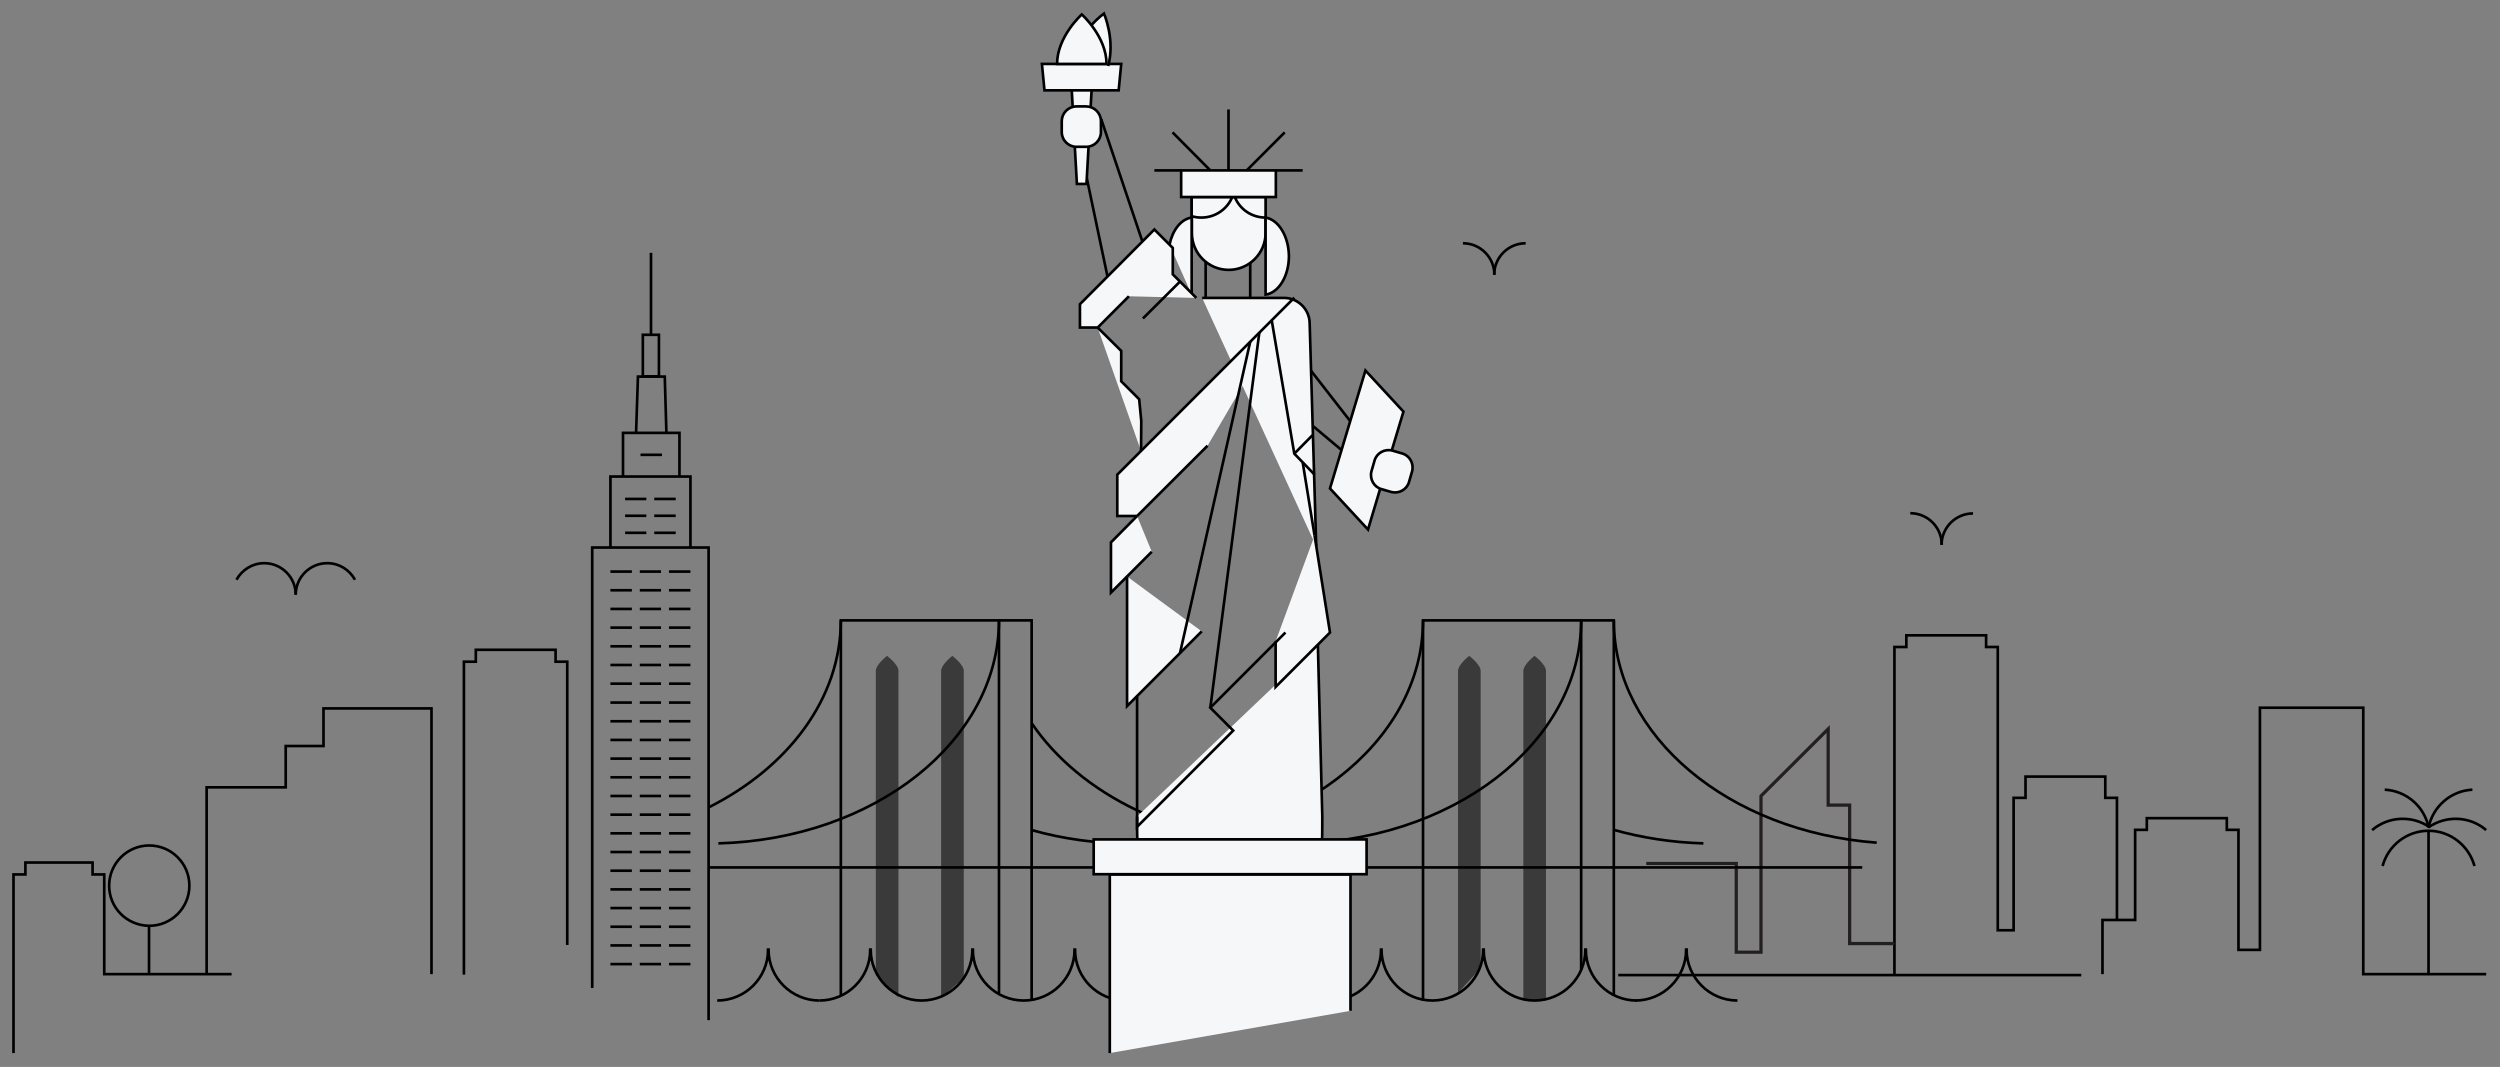 <?xml version="1.0" encoding="UTF-8" standalone="no"?>
<!DOCTYPE svg PUBLIC "-//W3C//DTD SVG 1.1//EN" "http://www.w3.org/Graphics/SVG/1.1/DTD/svg11.dtd">
<svg width="100%" height="100%" viewBox="0 0 2158 921" version="1.1" xmlns="http://www.w3.org/2000/svg" xmlns:xlink="http://www.w3.org/1999/xlink" xml:space="preserve" xmlns:serif="http://www.serif.com/" style="fill-rule:evenodd;clip-rule:evenodd;stroke-miterlimit:10;">
    <rect x="0" y="0" width="2158" height="921" fill="#808080" stroke="none"/>
    <g transform="matrix(1,0,0,1,-225.8,-1197.29)">
        <g transform="matrix(3.837,0,0,3.837,233.439,1200.77)">
            <path d="M434.846,121.639C434.846,117.751 431.697,114.547 427.762,114.547" style="fill:none;fill-rule:nonzero;stroke:black;stroke-width:0.6px;"/>
        </g>
        <g transform="matrix(3.837,0,0,3.837,233.439,1200.77)">
            <path d="M441.877,114.599C437.994,114.599 434.793,117.751 434.793,121.691" style="fill:none;fill-rule:nonzero;stroke:black;stroke-width:0.6px;"/>
        </g>
        <g transform="matrix(3.837,0,0,3.837,233.439,1200.77)">
            <path d="M334.201,60.912C334.201,57.024 331.053,53.82 327.117,53.82" style="fill:none;fill-rule:nonzero;stroke:black;stroke-width:0.6px;"/>
        </g>
        <g transform="matrix(3.837,0,0,3.837,233.439,1200.77)">
            <path d="M341.232,53.82C337.349,53.82 334.148,56.972 334.148,60.912" style="fill:none;fill-rule:nonzero;stroke:black;stroke-width:0.6px;"/>
        </g>
        <g transform="matrix(3.837,0,0,3.837,233.439,1200.77)">
            <path d="M50.109,218.244L21.459,218.244L21.459,195.813L18.835,195.813L18.835,193.134L3.723,193.134L3.723,195.813L1.047,195.813L1.047,236" style="fill:none;fill-rule:nonzero;stroke:black;stroke-width:0.6px;"/>
        </g>
        <g transform="matrix(3.837,0,0,3.837,233.439,1200.77)">
            <path d="M471,218.244L471,206.057L478.346,206.057L478.346,185.78L480.97,185.78L480.97,183.153L498.968,183.153L498.968,185.78L501.592,185.78L501.592,212.781L506.419,212.781L506.419,158.306L529.665,158.306L529.665,218.244L557.318,218.244" style="fill:none;fill-rule:nonzero;stroke:black;stroke-width:0.6px;"/>
        </g>
        <g transform="matrix(3.837,0,0,3.837,233.439,1200.77)">
            <path d="M362.062,218.455L466.222,218.455" style="fill:none;fill-rule:nonzero;stroke:black;stroke-width:0.6px;"/>
        </g>
        <g transform="matrix(3.837,0,0,3.837,233.439,1200.77)">
            <path d="M64.539,132.88C64.539,128.993 61.391,125.789 57.455,125.789C54.779,125.789 52.418,127.312 51.211,129.518" style="fill:none;fill-rule:nonzero;stroke:black;stroke-width:0.6px;"/>
        </g>
        <g transform="matrix(3.837,0,0,3.837,233.439,1200.77)">
            <path d="M77.867,129.518C76.66,127.312 74.352,125.789 71.623,125.789C67.74,125.789 64.539,128.94 64.539,132.88" style="fill:none;fill-rule:nonzero;stroke:black;stroke-width:0.6px;"/>
        </g>
        <g transform="matrix(3.837,0,0,3.837,233.439,1200.77)">
            <path d="M102.375,218.349L102.375,147.956L105.051,147.956L105.051,145.277L122.997,145.277L122.997,147.956L125.621,147.956L125.621,211.678" style="fill:none;fill-rule:nonzero;stroke:black;stroke-width:0.6px;"/>
        </g>
        <g transform="matrix(3.837,0,0,3.837,233.439,1200.77)">
            <path d="M424.195,218.454L424.195,144.647L426.871,144.647L426.871,142.021L444.817,142.021L444.817,144.647L447.441,144.647L447.441,208.368L451.009,208.368L451.009,178.583L453.685,178.583L453.685,173.802L471.631,173.802L471.631,178.583L474.255,178.583L474.255,206.057" style="fill:none;fill-rule:nonzero;stroke:black;stroke-width:0.6px;"/>
        </g>
        <g transform="matrix(3.837,0,0,3.837,233.439,1200.77)">
            <path d="M31.535,218.244L31.535,207.317" style="fill:none;fill-rule:nonzero;stroke:black;stroke-width:0.6px;"/>
        </g>
        <g transform="matrix(3.837,0,0,3.837,233.439,1200.77)">
            <path d="M22.563,198.335C22.563,193.344 26.603,189.299 31.588,189.299C36.573,189.299 40.613,193.344 40.613,198.335C40.613,203.325 36.573,207.37 31.588,207.37C26.551,207.318 22.563,203.325 22.563,198.335Z" style="fill:none;fill-rule:nonzero;stroke:black;stroke-width:0.6px;"/>
        </g>
        <g transform="matrix(3.837,0,0,3.837,233.439,1200.77)">
            <path d="M95.08,218.244L95.08,158.463L70.785,158.463L70.785,166.921L62.285,166.921L62.285,176.219L44.496,176.219L44.496,218.244" style="fill:none;fill-rule:nonzero;stroke:black;stroke-width:0.6px;"/>
        </g>
        <g transform="matrix(3.837,0,0,3.837,233.439,1200.77)">
            <path d="M544.352,218.454L544.352,185.99" style="fill:none;fill-rule:nonzero;stroke:black;stroke-width:0.6px;"/>
        </g>
        <g transform="matrix(3.837,0,0,3.837,233.439,1200.77)">
            <path d="M534.016,193.922C535.223,189.352 539.42,185.99 544.353,185.99C549.285,185.99 553.431,189.352 554.69,193.922" style="fill:none;fill-rule:nonzero;stroke:black;stroke-width:0.6px;"/>
        </g>
        <g transform="matrix(3.837,0,0,3.837,233.439,1200.77)">
            <path d="M544.352,185.202C548.235,182.522 553.587,182.627 557.312,185.832" style="fill:none;fill-rule:nonzero;stroke:black;stroke-width:0.6px;"/>
        </g>
        <g transform="matrix(3.837,0,0,3.837,233.439,1200.77)">
            <path d="M531.656,185.832C535.434,182.627 540.787,182.522 544.617,185.202" style="fill:none;fill-rule:nonzero;stroke:black;stroke-width:0.6px;"/>
        </g>
        <g transform="matrix(3.837,0,0,3.837,233.439,1200.77)">
            <path d="M534.492,176.744C539.425,177.007 543.413,180.579 544.357,185.202" style="fill:none;fill-rule:nonzero;stroke:black;stroke-width:0.6px;"/>
        </g>
        <g transform="matrix(3.837,0,0,3.837,233.439,1200.77)">
            <path d="M544.352,185.202C545.349,180.579 549.284,177.007 554.217,176.744" style="fill:none;fill-rule:nonzero;stroke:black;stroke-width:0.6px;"/>
        </g>
        <g transform="matrix(3.837,0,0,3.837,233.439,1200.77)">
            <path d="M368.359,193.344L388.614,193.344L388.614,213.306L394.176,213.306L394.176,178.163L409.288,163.086L409.288,180.211L414.116,180.211L414.116,211.363L424.191,211.363" style="fill:none;fill-rule:nonzero;stroke:rgb(35,31,32);stroke-width:0.73px;"/>
        </g>
        <g transform="matrix(3.837,0,0,3.837,233.439,1200.77)">
            <path d="M420.204,188.668C386.988,186.199 361.066,164.766 361.066,138.658" style="fill:none;fill-rule:nonzero;stroke:black;stroke-width:0.6px;stroke-linejoin:round;"/>
        </g>
        <g transform="matrix(3.837,0,0,3.837,233.439,1200.77)">
            <path d="M318.141,224.18L318.141,138.658L353.717,138.658L353.717,217.193" style="fill:none;fill-rule:nonzero;stroke:black;stroke-width:0.6px;"/>
        </g>
        <g transform="matrix(3.837,0,0,3.837,233.439,1200.77)">
            <path d="M353.719,138.658L361.065,138.658L361.065,223.129" style="fill:none;fill-rule:nonzero;stroke:black;stroke-width:0.6px;"/>
        </g>
        <g transform="matrix(3.837,0,0,3.837,233.439,1200.77)">
            <path d="M331.106,150.005L331.106,216.878L326.016,222.446L326.016,150.005C326.016,148.587 328.534,146.643 328.534,146.643C328.534,146.643 331.106,148.587 331.106,150.005Z" style="fill-opacity:0.55;fill-rule:nonzero;"/>
        </g>
        <g transform="matrix(3.837,0,0,3.837,233.439,1200.77)">
            <path d="M345.801,150.005L345.801,224.18L340.711,224.18L340.711,150.005C340.711,148.587 343.23,146.643 343.23,146.643C343.23,146.643 345.801,148.587 345.801,150.005Z" style="fill-opacity:0.55;fill-rule:nonzero;"/>
        </g>
        <g transform="matrix(3.837,0,0,3.837,233.439,1200.77)">
            <path d="M187.172,223.129L187.172,138.658L222.749,138.658L222.749,222.499" style="fill:none;fill-rule:nonzero;stroke:black;stroke-width:0.6px;"/>
        </g>
        <g transform="matrix(3.837,0,0,3.837,233.439,1200.77)">
            <path d="M222.75,138.658L230.096,138.658L230.096,224.18" style="fill:none;fill-rule:nonzero;stroke:black;stroke-width:0.6px;"/>
        </g>
        <g transform="matrix(3.837,0,0,3.837,233.439,1200.77)">
            <path d="M200.133,150.005L200.133,223.497L195.043,218.454L195.043,150.005C195.043,148.587 197.562,146.643 197.562,146.643C197.562,146.643 200.133,148.587 200.133,150.005Z" style="fill-opacity:0.55;fill-rule:nonzero;"/>
        </g>
        <g transform="matrix(3.837,0,0,3.837,233.439,1200.77)">
            <path d="M214.828,150.005L214.828,219.084L209.738,223.497L209.738,150.005C209.738,148.587 212.257,146.643 212.257,146.643C212.257,146.643 214.828,148.587 214.828,150.005Z" style="fill-opacity:0.55;fill-rule:nonzero;"/>
        </g>
        <g transform="matrix(3.837,0,0,3.837,233.439,1200.77)">
            <path d="M157.418,194.237L416.95,194.237" style="fill:none;fill-rule:nonzero;stroke:black;stroke-width:0.6px;"/>
        </g>
        <g transform="matrix(3.837,0,0,3.837,233.439,1200.77)">
            <path d="M230.094,185.832C237.125,187.828 244.734,188.879 252.657,188.879C288.811,188.879 318.144,166.395 318.144,138.658" style="fill:none;fill-rule:nonzero;stroke:black;stroke-width:0.6px;stroke-linejoin:round;"/>
        </g>
        <g transform="matrix(3.837,0,0,3.837,233.439,1200.77)">
            <path d="M157.418,180.736C175.311,171.753 187.17,156.256 187.17,138.658" style="fill:none;fill-rule:nonzero;stroke:black;stroke-width:0.6px;stroke-linejoin:round;"/>
        </g>
        <g transform="matrix(3.837,0,0,3.837,233.439,1200.77)">
            <path d="M159.621,188.826C194.673,187.881 222.746,165.765 222.746,138.606" style="fill:none;fill-rule:nonzero;stroke:black;stroke-width:0.6px;stroke-linejoin:round;"/>
        </g>
        <g transform="matrix(3.837,0,0,3.837,233.439,1200.77)">
            <path d="M230.094,161.772C241.008,177.899 262.942,188.879 288.234,188.879C324.388,188.879 353.721,166.395 353.721,138.658" style="fill:none;fill-rule:nonzero;stroke:black;stroke-width:0.6px;stroke-linejoin:round;"/>
        </g>
        <g transform="matrix(3.837,0,0,3.837,233.439,1200.77)">
            <path d="M381.218,188.826C374.134,188.616 367.365,187.565 361.016,185.779" style="fill:none;fill-rule:nonzero;stroke:black;stroke-width:0.6px;stroke-linejoin:round;"/>
        </g>
        <g transform="matrix(3.837,0,0,3.837,233.439,1200.77)">
            <path d="M182.344,224.18C188.641,224.18 193.783,219.084 193.783,212.728L193.888,212.728C193.888,219.032 199.03,224.18 205.327,224.18C211.624,224.18 216.766,219.084 216.766,212.728L216.871,212.728C216.871,219.032 221.961,224.18 228.31,224.18C234.607,224.18 239.749,219.084 239.749,212.728L239.854,212.728C239.854,219.032 244.944,224.18 251.294,224.18C257.59,224.18 262.733,219.084 262.733,212.728L262.838,212.728C262.838,219.032 267.98,224.18 274.277,224.18C280.574,224.18 285.716,219.084 285.716,212.728L285.821,212.728C285.821,219.032 290.963,224.18 297.26,224.18C303.557,224.18 308.699,219.084 308.699,212.728L308.804,212.728C308.804,219.032 313.947,224.18 320.243,224.18C326.54,224.18 331.682,219.084 331.682,212.728L331.787,212.728C331.787,219.032 336.877,224.18 343.227,224.18C349.523,224.18 354.666,219.084 354.666,212.728L354.771,212.728C354.771,219.032 359.861,224.18 366.21,224.18" style="fill:none;fill-rule:nonzero;stroke:black;stroke-width:0.6px;"/>
        </g>
        <g transform="matrix(3.837,0,0,3.837,233.439,1200.77)">
            <path d="M159.359,224.18C165.656,224.18 170.799,219.084 170.799,212.728L170.903,212.728C170.903,219.032 176.046,224.18 182.343,224.18" style="fill:none;fill-rule:nonzero;stroke:black;stroke-width:0.6px;"/>
        </g>
        <g transform="matrix(3.837,0,0,3.837,233.439,1200.77)">
            <path d="M365.895,224.18C372.191,224.18 377.334,219.084 377.334,212.728L377.439,212.728C377.439,219.032 382.581,224.18 388.878,224.18" style="fill:none;fill-rule:nonzero;stroke:black;stroke-width:0.6px;"/>
        </g>
        <g transform="matrix(3.837,0,0,3.837,233.439,1200.77)">
            <path d="M247.676,236L247.676,195.813L301.828,195.813L301.828,226.492" style="fill:rgb(245,247,249);fill-rule:nonzero;"/>
        </g>
        <g transform="matrix(3.837,0,0,3.837,233.439,1200.77)">
            <path d="M247.676,236L247.676,195.813L301.828,195.813L301.828,226.492" style="fill:none;fill-rule:nonzero;stroke:black;stroke-width:0.6px;"/>
        </g>
        <g transform="matrix(3.837,0,0,3.837,233.439,1200.77)">
            <path d="M269.242,66.06L269.242,57.865" style="fill:none;fill-rule:nonzero;stroke:black;stroke-width:0.6px;"/>
        </g>
        <g transform="matrix(3.837,0,0,3.837,233.439,1200.77)">
            <path d="M279.266,57.865L279.266,66.06" style="fill:none;fill-rule:nonzero;stroke:black;stroke-width:0.6px;"/>
        </g>
        <g transform="matrix(3.837,0,0,3.837,233.439,1200.77)">
            <path d="M282.726,43.419L282.726,51.508C282.726,56.079 279,59.808 274.435,59.808C269.818,59.808 266.145,56.079 266.145,51.508L266.145,43.419L282.726,43.419Z" style="fill:rgb(245,247,249);fill-rule:nonzero;stroke:black;stroke-width:0.6px;"/>
        </g>
        <g transform="matrix(3.837,0,0,3.837,233.439,1200.77)">
            <path d="M266.094,43.419L275.224,43.419C274.122,46.098 271.446,48.041 268.298,48.041C267.511,48.041 266.776,47.936 266.094,47.726L266.094,43.419Z" style="fill:rgb(245,247,249);fill-rule:nonzero;stroke:black;stroke-width:0.6px;"/>
        </g>
        <g transform="matrix(3.837,0,0,3.837,233.439,1200.77)">
            <path d="M282.727,43.419L282.727,48.041C279.579,48.041 276.903,46.15 275.801,43.419L282.727,43.419Z" style="fill:rgb(245,247,249);fill-rule:nonzero;stroke:black;stroke-width:0.6px;"/>
        </g>
        <g transform="matrix(3.837,0,0,3.837,233.439,1200.77)">
            <path d="M261.109,54.135C261.792,50.825 263.733,48.356 266.094,48.041L266.094,65.376" style="fill:rgb(245,247,249);fill-rule:nonzero;"/>
        </g>
        <g transform="matrix(3.837,0,0,3.837,233.439,1200.77)">
            <path d="M261.109,54.135C261.792,50.825 263.733,48.356 266.094,48.041L266.094,65.376" style="fill:none;fill-rule:nonzero;stroke:black;stroke-width:0.6px;"/>
        </g>
        <g transform="matrix(3.837,0,0,3.837,233.439,1200.77)">
            <path d="M282.727,48.041L282.727,65.376C285.665,64.956 287.974,61.227 287.974,56.709C287.921,52.191 285.613,48.514 282.727,48.041Z" style="fill:rgb(245,247,249);fill-rule:nonzero;stroke:black;stroke-width:0.6px;"/>
        </g>
        <g transform="matrix(3.837,0,0,3.837,233.439,1200.77)">
            <path d="M241.016,32.124L247.155,61.279" style="fill:none;fill-rule:nonzero;stroke:black;stroke-width:0.6px;"/>
        </g>
        <g transform="matrix(3.837,0,0,3.837,233.439,1200.77)">
            <path d="M255.022,53.452L245.734,25.873" style="fill:none;fill-rule:nonzero;stroke:black;stroke-width:0.6px;"/>
        </g>
        <g transform="matrix(3.837,0,0,3.837,233.439,1200.77)">
            <path d="M251.98,65.744L244.949,72.784L240.961,72.784L240.961,67.53L257.7,50.72L261.845,54.87L261.845,60.806L267.145,66.112" style="fill:rgb(245,247,249);fill-rule:nonzero;"/>
        </g>
        <g transform="matrix(3.837,0,0,3.837,233.439,1200.77)">
            <path d="M251.98,65.744L244.949,72.784L240.961,72.784L240.961,67.53L257.7,50.72L261.845,54.87L261.845,60.806L267.145,66.112" style="fill:none;fill-rule:nonzero;stroke:black;stroke-width:0.6px;"/>
        </g>
        <g transform="matrix(3.837,0,0,3.837,233.439,1200.77)">
            <path d="M294.113,122.006L292.643,71.891C292.643,68.686 290.02,66.112 286.871,66.112L268.453,66.112" style="fill:rgb(245,247,249);fill-rule:nonzero;"/>
        </g>
        <g transform="matrix(3.837,0,0,3.837,233.439,1200.77)">
            <path d="M294.113,122.006L292.643,71.891C292.643,68.686 290.02,66.112 286.871,66.112L268.453,66.112" style="fill:none;fill-rule:nonzero;stroke:black;stroke-width:0.6px;"/>
        </g>
        <g transform="matrix(3.837,0,0,3.837,233.439,1200.77)">
            <path d="M253.816,182.785C253.816,183.048 253.816,187.671 253.869,187.933L295.428,187.933C295.48,187.671 295.48,183.048 295.48,182.785L294.483,144.069" style="fill:rgb(245,247,249);fill-rule:nonzero;"/>
        </g>
        <g transform="matrix(3.837,0,0,3.837,233.439,1200.77)">
            <path d="M253.816,182.785C253.816,183.048 253.816,187.671 253.869,187.933L295.428,187.933C295.48,187.671 295.48,183.048 295.48,182.785L294.483,144.069" style="fill:none;fill-rule:nonzero;stroke:black;stroke-width:0.6px;"/>
        </g>
        <g transform="matrix(3.837,0,0,3.837,233.439,1200.77)">
            <path d="M244.945,72.784L250.245,78.037L250.245,84.866L254.286,88.911L254.758,93.796L254.705,100.573" style="fill:rgb(245,247,249);fill-rule:nonzero;"/>
        </g>
        <g transform="matrix(3.837,0,0,3.837,233.439,1200.77)">
            <path d="M244.945,72.784L250.245,78.037L250.245,84.866L254.286,88.911L254.758,93.796L254.705,100.573" style="fill:none;fill-rule:nonzero;stroke:black;stroke-width:0.6px;"/>
        </g>
        <g transform="matrix(3.837,0,0,3.837,233.439,1200.77)">
            <path d="M289.187,66.06L249.359,105.879L249.359,115.177L253.82,115.177L269.667,99.365" style="fill:rgb(245,247,249);fill-rule:nonzero;"/>
        </g>
        <g transform="matrix(3.837,0,0,3.837,233.439,1200.77)">
            <path d="M289.187,66.06L249.359,105.879L249.359,115.177L253.82,115.177L269.667,99.365" style="fill:none;fill-rule:nonzero;stroke:black;stroke-width:0.6px;"/>
        </g>
        <g transform="matrix(3.837,0,0,3.837,233.439,1200.77)">
            <path d="M253.814,115.177L247.938,121.113L247.938,132.407L257.12,123.214" style="fill:rgb(245,247,249);fill-rule:nonzero;"/>
        </g>
        <g transform="matrix(3.837,0,0,3.837,233.439,1200.77)">
            <path d="M253.814,115.177L247.938,121.113L247.938,132.407L257.12,123.214" style="fill:none;fill-rule:nonzero;stroke:black;stroke-width:0.6px;"/>
        </g>
        <g transform="matrix(3.837,0,0,3.837,233.439,1200.77)">
            <path d="M251.562,128.783L251.562,157.938L268.354,141.128" style="fill:rgb(245,247,249);fill-rule:nonzero;"/>
        </g>
        <g transform="matrix(3.837,0,0,3.837,233.439,1200.77)">
            <path d="M251.562,128.783L251.562,157.938L268.354,141.128" style="fill:none;fill-rule:nonzero;stroke:black;stroke-width:0.6px;"/>
        </g>
        <g transform="matrix(3.837,0,0,3.837,233.439,1200.77)">
            <path d="M270.293,158.306L281.312,73.94" style="fill:none;fill-rule:nonzero;stroke:black;stroke-width:0.6px;"/>
        </g>
        <g transform="matrix(3.837,0,0,3.837,233.439,1200.77)">
            <path d="M279.267,75.988L263.473,146.013" style="fill:none;fill-rule:nonzero;stroke:black;stroke-width:0.6px;"/>
        </g>
        <g transform="matrix(3.837,0,0,3.837,233.439,1200.77)">
            <path d="M284.094,71.103L289.184,101.151L293.749,105.879" style="fill:none;fill-rule:nonzero;stroke:black;stroke-width:0.6px;"/>
        </g>
        <g transform="matrix(3.837,0,0,3.837,233.439,1200.77)">
            <path d="M289.184,101.151L293.276,97.001" style="fill:none;fill-rule:nonzero;stroke:black;stroke-width:0.6px;"/>
        </g>
        <g transform="matrix(3.837,0,0,3.837,233.439,1200.77)">
            <path d="M308.493,109.083L305.764,118.224L297.211,108.978L305.187,82.45L313.74,91.695L311.116,100.416" style="fill:rgb(245,247,249);fill-rule:nonzero;"/>
        </g>
        <g transform="matrix(3.837,0,0,3.837,233.439,1200.77)">
            <path d="M308.493,109.083L305.764,118.224L297.211,108.978L305.187,82.45L313.74,91.695L311.116,100.416" style="fill:none;fill-rule:nonzero;stroke:black;stroke-width:0.6px;"/>
        </g>
        <g transform="matrix(3.837,0,0,3.837,233.439,1200.77)">
            <rect x="263.73" y="37.43" width="21.305" height="5.989" style="fill:rgb(245,247,249);fill-rule:nonzero;stroke:black;stroke-width:0.6px;"/>
        </g>
        <g transform="matrix(3.837,0,0,3.837,233.439,1200.77)">
            <path d="M274.383,37.43L274.383,23.719" style="fill:none;fill-rule:nonzero;stroke:black;stroke-width:0.6px;"/>
        </g>
        <g transform="matrix(3.837,0,0,3.837,233.439,1200.77)">
            <path d="M270.29,37.43L261.789,28.867" style="fill:none;fill-rule:nonzero;stroke:black;stroke-width:0.6px;"/>
        </g>
        <g transform="matrix(3.837,0,0,3.837,233.439,1200.77)">
            <path d="M263.738,37.43L257.703,37.43" style="fill:none;fill-rule:nonzero;stroke:black;stroke-width:0.6px;"/>
        </g>
        <g transform="matrix(3.837,0,0,3.837,233.439,1200.77)">
            <path d="M278.477,37.43L287.03,28.867" style="fill:none;fill-rule:nonzero;stroke:black;stroke-width:0.6px;"/>
        </g>
        <g transform="matrix(3.837,0,0,3.837,233.439,1200.77)">
            <path d="M285.035,37.43L291.07,37.43" style="fill:none;fill-rule:nonzero;stroke:black;stroke-width:0.6px;"/>
        </g>
        <g transform="matrix(3.837,0,0,3.837,233.439,1200.77)">
            <path d="M249.67,19.412L232.983,19.412L232.406,13.476L250.247,13.476L249.67,19.412Z" style="fill:rgb(245,247,249);fill-rule:nonzero;stroke:black;stroke-width:0.6px;"/>
        </g>
        <g transform="matrix(3.837,0,0,3.837,233.439,1200.77)">
            <path d="M243.531,4.755C245.053,3.074 246.365,2.128 246.365,2.128C246.365,2.128 248.936,8.012 247.309,13.948" style="fill:rgb(245,247,249);fill-rule:nonzero;"/>
        </g>
        <g transform="matrix(3.837,0,0,3.837,233.439,1200.77)">
            <path d="M243.531,4.755C245.053,3.074 246.365,2.128 246.365,2.128C246.365,2.128 248.936,8.012 247.309,13.948" style="fill:none;fill-rule:nonzero;stroke:black;stroke-width:0.6px;"/>
        </g>
        <g transform="matrix(3.837,0,0,3.837,233.439,1200.77)">
            <path d="M242.901,32.072L242.428,40.477L240.277,40.477L239.805,32.072" style="fill:rgb(245,247,249);fill-rule:nonzero;"/>
        </g>
        <g transform="matrix(3.837,0,0,3.837,233.439,1200.77)">
            <path d="M242.901,32.072L242.428,40.477L240.277,40.477L239.805,32.072" style="fill:none;fill-rule:nonzero;stroke:black;stroke-width:0.6px;"/>
        </g>
        <g transform="matrix(3.837,0,0,3.837,233.439,1200.77)">
            <path d="M239.331,23.194L239.121,19.412L243.581,19.412L243.371,23.194" style="fill:rgb(245,247,249);fill-rule:nonzero;"/>
        </g>
        <g transform="matrix(3.837,0,0,3.837,233.439,1200.77)">
            <path d="M239.331,23.194L239.121,19.412L243.581,19.412L243.371,23.194" style="fill:none;fill-rule:nonzero;stroke:black;stroke-width:0.6px;"/>
        </g>
        <g transform="matrix(3.837,0,0,3.837,233.439,1200.77)">
            <path d="M246.941,13.476L235.816,13.476C235.816,7.329 241.379,2.339 241.379,2.339C241.379,2.339 246.941,7.329 246.941,13.476Z" style="fill:rgb(245,247,249);fill-rule:nonzero;stroke:black;stroke-width:0.6px;"/>
        </g>
        <g transform="matrix(3.837,0,0,3.837,233.439,1200.77)">
            <path d="M245.683,28.815C245.683,30.601 244.213,32.124 242.377,32.124L240.173,32.124C238.389,32.124 236.867,30.653 236.867,28.815L236.867,26.346C236.867,24.56 238.336,23.036 240.173,23.036L242.377,23.036C244.161,23.036 245.683,24.507 245.683,26.346L245.683,28.815Z" style="fill:rgb(245,247,249);fill-rule:nonzero;stroke:black;stroke-width:0.6px;"/>
        </g>
        <g transform="matrix(3.837,0,0,3.837,233.439,1200.77)">
            <path d="M314.999,107.507C314.527,109.241 312.69,110.239 310.958,109.766L308.807,109.136C307.075,108.663 306.078,106.824 306.551,105.091L307.233,102.727C307.705,100.993 309.542,99.995 311.273,100.468L313.425,101.098C315.156,101.571 316.153,103.41 315.681,105.143L314.999,107.507Z" style="fill:rgb(245,247,249);fill-rule:nonzero;stroke:black;stroke-width:0.6px;"/>
        </g>
        <g transform="matrix(3.837,0,0,3.837,233.439,1200.77)">
            <path d="M263.472,62.435L255.129,70.735" style="fill:none;fill-rule:nonzero;stroke:black;stroke-width:0.6px;"/>
        </g>
        <g transform="matrix(3.837,0,0,3.837,233.439,1200.77)">
            <path d="M293.747,119.59L297.211,141.391L284.984,153.63L284.984,143.387" style="fill:rgb(245,247,249);fill-rule:nonzero;"/>
        </g>
        <g transform="matrix(3.837,0,0,3.837,233.439,1200.77)">
            <path d="M293.747,119.59L297.211,141.391L284.984,153.63L284.984,143.387" style="fill:none;fill-rule:nonzero;stroke:black;stroke-width:0.6px;"/>
        </g>
        <g transform="matrix(3.837,0,0,3.837,233.439,1200.77)">
            <path d="M291.07,103.095L293.746,119.59" style="fill:none;fill-rule:nonzero;stroke:black;stroke-width:0.6px;"/>
        </g>
        <g transform="matrix(3.837,0,0,3.837,233.439,1200.77)">
            <path d="M292.91,82.45L301.778,93.849" style="fill:none;fill-rule:nonzero;stroke:black;stroke-width:0.6px;"/>
        </g>
        <g transform="matrix(3.837,0,0,3.837,233.439,1200.77)">
            <path d="M293.273,94.847L299.78,100.31" style="fill:none;fill-rule:nonzero;stroke:black;stroke-width:0.6px;"/>
        </g>
        <g transform="matrix(3.837,0,0,3.837,233.439,1200.77)">
            <rect x="244.055" y="187.934" width="61.393" height="7.827" style="fill:rgb(245,247,249);fill-rule:nonzero;stroke:black;stroke-width:0.6px;"/>
        </g>
        <g transform="matrix(3.837,0,0,3.837,233.439,1200.77)">
            <path d="M253.816,155.679L253.816,185.097L275.435,163.453L270.293,158.305L287.189,141.39" style="fill:none;fill-rule:nonzero;stroke:black;stroke-width:0.6px;"/>
        </g>
        <g transform="matrix(3.837,0,0,3.837,233.439,1200.77)">
            <path d="M131.238,221.344L131.238,122.269L157.422,122.269L157.422,228.593" style="fill:none;fill-rule:nonzero;stroke:black;stroke-width:0.6px;"/>
        </g>
        <g transform="matrix(3.837,0,0,3.837,233.439,1200.77)">
            <path d="M153.334,122.268L153.334,106.299L135.336,106.299L135.336,122.268" style="fill:none;fill-rule:nonzero;stroke:black;stroke-width:0.6px;"/>
        </g>
        <g transform="matrix(3.837,0,0,3.837,233.439,1200.77)">
            <path d="M150.863,106.299L150.863,96.476L138.164,96.476L138.164,106.299" style="fill:none;fill-rule:nonzero;stroke:black;stroke-width:0.6px;"/>
        </g>
        <g transform="matrix(3.837,0,0,3.837,233.439,1200.77)">
            <path d="M147.927,96.476L147.56,83.815L141.525,83.815L141.105,96.476" style="fill:none;fill-rule:nonzero;stroke:black;stroke-width:0.6px;"/>
        </g>
        <g transform="matrix(3.837,0,0,3.837,233.439,1200.77)">
            <rect x="142.625" y="74.412" width="3.621" height="9.351" style="fill:none;fill-rule:nonzero;stroke:black;stroke-width:0.6px;"/>
        </g>
        <g transform="matrix(3.837,0,0,3.837,233.439,1200.77)">
            <path d="M144.461,74.412L144.461,55.974" style="fill:none;fill-rule:nonzero;stroke:black;stroke-width:0.6px;"/>
        </g>
        <g transform="matrix(3.837,0,0,3.837,233.439,1200.77)">
            <path d="M135.332,127.68L140.16,127.68" style="fill:none;fill-rule:nonzero;stroke:black;stroke-width:0.6px;"/>
        </g>
        <g transform="matrix(3.837,0,0,3.837,233.439,1200.77)">
            <path d="M141.941,127.68L146.716,127.68" style="fill:none;fill-rule:nonzero;stroke:black;stroke-width:0.6px;"/>
        </g>
        <g transform="matrix(3.837,0,0,3.837,233.439,1200.77)">
            <path d="M148.504,127.68L153.331,127.68" style="fill:none;fill-rule:nonzero;stroke:black;stroke-width:0.6px;"/>
        </g>
        <g transform="matrix(3.837,0,0,3.837,233.439,1200.77)">
            <path d="M138.637,118.959L143.412,118.959" style="fill:none;fill-rule:nonzero;stroke:black;stroke-width:0.6px;"/>
        </g>
        <g transform="matrix(3.837,0,0,3.837,233.439,1200.77)">
            <path d="M145.195,118.959L150.023,118.959" style="fill:none;fill-rule:nonzero;stroke:black;stroke-width:0.6px;"/>
        </g>
        <g transform="matrix(3.837,0,0,3.837,233.439,1200.77)">
            <path d="M138.637,115.124L143.412,115.124" style="fill:none;fill-rule:nonzero;stroke:black;stroke-width:0.6px;"/>
        </g>
        <g transform="matrix(3.837,0,0,3.837,233.439,1200.77)">
            <path d="M145.195,115.124L150.023,115.124" style="fill:none;fill-rule:nonzero;stroke:black;stroke-width:0.6px;"/>
        </g>
        <g transform="matrix(3.837,0,0,3.837,233.439,1200.77)">
            <path d="M138.637,111.342L143.412,111.342" style="fill:none;fill-rule:nonzero;stroke:black;stroke-width:0.6px;"/>
        </g>
        <g transform="matrix(3.837,0,0,3.837,233.439,1200.77)">
            <path d="M145.195,111.342L150.023,111.342" style="fill:none;fill-rule:nonzero;stroke:black;stroke-width:0.6px;"/>
        </g>
        <g transform="matrix(3.837,0,0,3.837,233.439,1200.77)">
            <path d="M142.102,101.414L146.929,101.414" style="fill:none;fill-rule:nonzero;stroke:black;stroke-width:0.6px;"/>
        </g>
        <g transform="matrix(3.837,0,0,3.837,233.439,1200.77)">
            <path d="M135.332,131.882L140.16,131.882" style="fill:none;fill-rule:nonzero;stroke:black;stroke-width:0.6px;"/>
        </g>
        <g transform="matrix(3.837,0,0,3.837,233.439,1200.77)">
            <path d="M141.941,131.882L146.716,131.882" style="fill:none;fill-rule:nonzero;stroke:black;stroke-width:0.6px;"/>
        </g>
        <g transform="matrix(3.837,0,0,3.837,233.439,1200.77)">
            <path d="M148.504,131.882L153.331,131.882" style="fill:none;fill-rule:nonzero;stroke:black;stroke-width:0.6px;"/>
        </g>
        <g transform="matrix(3.837,0,0,3.837,233.439,1200.77)">
            <path d="M135.332,136.084L140.16,136.084" style="fill:none;fill-rule:nonzero;stroke:black;stroke-width:0.6px;"/>
        </g>
        <g transform="matrix(3.837,0,0,3.837,233.439,1200.77)">
            <path d="M141.941,136.084L146.716,136.084" style="fill:none;fill-rule:nonzero;stroke:black;stroke-width:0.6px;"/>
        </g>
        <g transform="matrix(3.837,0,0,3.837,233.439,1200.77)">
            <path d="M148.504,136.084L153.331,136.084" style="fill:none;fill-rule:nonzero;stroke:black;stroke-width:0.6px;"/>
        </g>
        <g transform="matrix(3.837,0,0,3.837,233.439,1200.77)">
            <path d="M135.332,140.287L140.16,140.287" style="fill:none;fill-rule:nonzero;stroke:black;stroke-width:0.6px;"/>
        </g>
        <g transform="matrix(3.837,0,0,3.837,233.439,1200.77)">
            <path d="M141.941,140.287L146.716,140.287" style="fill:none;fill-rule:nonzero;stroke:black;stroke-width:0.6px;"/>
        </g>
        <g transform="matrix(3.837,0,0,3.837,233.439,1200.77)">
            <path d="M148.504,140.287L153.331,140.287" style="fill:none;fill-rule:nonzero;stroke:black;stroke-width:0.6px;"/>
        </g>
        <g transform="matrix(3.837,0,0,3.837,233.439,1200.77)">
            <path d="M135.332,144.49L140.16,144.49" style="fill:none;fill-rule:nonzero;stroke:black;stroke-width:0.6px;"/>
        </g>
        <g transform="matrix(3.837,0,0,3.837,233.439,1200.77)">
            <path d="M141.941,144.49L146.716,144.49" style="fill:none;fill-rule:nonzero;stroke:black;stroke-width:0.6px;"/>
        </g>
        <g transform="matrix(3.837,0,0,3.837,233.439,1200.77)">
            <path d="M148.504,144.49L153.331,144.49" style="fill:none;fill-rule:nonzero;stroke:black;stroke-width:0.6px;"/>
        </g>
        <g transform="matrix(3.837,0,0,3.837,233.439,1200.77)">
            <path d="M135.332,148.692L140.16,148.692" style="fill:none;fill-rule:nonzero;stroke:black;stroke-width:0.6px;"/>
        </g>
        <g transform="matrix(3.837,0,0,3.837,233.439,1200.77)">
            <path d="M141.941,148.692L146.716,148.692" style="fill:none;fill-rule:nonzero;stroke:black;stroke-width:0.6px;"/>
        </g>
        <g transform="matrix(3.837,0,0,3.837,233.439,1200.77)">
            <path d="M148.504,148.692L153.331,148.692" style="fill:none;fill-rule:nonzero;stroke:black;stroke-width:0.6px;"/>
        </g>
        <g transform="matrix(3.837,0,0,3.837,233.439,1200.77)">
            <path d="M135.332,152.895L140.16,152.895" style="fill:none;fill-rule:nonzero;stroke:black;stroke-width:0.6px;"/>
        </g>
        <g transform="matrix(3.837,0,0,3.837,233.439,1200.77)">
            <path d="M141.941,152.895L146.716,152.895" style="fill:none;fill-rule:nonzero;stroke:black;stroke-width:0.6px;"/>
        </g>
        <g transform="matrix(3.837,0,0,3.837,233.439,1200.77)">
            <path d="M148.504,152.895L153.331,152.895" style="fill:none;fill-rule:nonzero;stroke:black;stroke-width:0.6px;"/>
        </g>
        <g transform="matrix(3.837,0,0,3.837,233.439,1200.77)">
            <path d="M135.332,157.15L140.16,157.15" style="fill:none;fill-rule:nonzero;stroke:black;stroke-width:0.6px;"/>
        </g>
        <g transform="matrix(3.837,0,0,3.837,233.439,1200.77)">
            <path d="M141.941,157.15L146.716,157.15" style="fill:none;fill-rule:nonzero;stroke:black;stroke-width:0.6px;"/>
        </g>
        <g transform="matrix(3.837,0,0,3.837,233.439,1200.77)">
            <path d="M148.504,157.15L153.331,157.15" style="fill:none;fill-rule:nonzero;stroke:black;stroke-width:0.6px;"/>
        </g>
        <g transform="matrix(3.837,0,0,3.837,233.439,1200.77)">
            <path d="M135.332,161.352L140.16,161.352" style="fill:none;fill-rule:nonzero;stroke:black;stroke-width:0.6px;"/>
        </g>
        <g transform="matrix(3.837,0,0,3.837,233.439,1200.77)">
            <path d="M141.941,161.352L146.716,161.352" style="fill:none;fill-rule:nonzero;stroke:black;stroke-width:0.6px;"/>
        </g>
        <g transform="matrix(3.837,0,0,3.837,233.439,1200.77)">
            <path d="M148.504,161.352L153.331,161.352" style="fill:none;fill-rule:nonzero;stroke:black;stroke-width:0.6px;"/>
        </g>
        <g transform="matrix(3.837,0,0,3.837,233.439,1200.77)">
            <path d="M135.332,165.555L140.16,165.555" style="fill:none;fill-rule:nonzero;stroke:black;stroke-width:0.6px;"/>
        </g>
        <g transform="matrix(3.837,0,0,3.837,233.439,1200.77)">
            <path d="M141.941,165.555L146.716,165.555" style="fill:none;fill-rule:nonzero;stroke:black;stroke-width:0.6px;"/>
        </g>
        <g transform="matrix(3.837,0,0,3.837,233.439,1200.77)">
            <path d="M148.504,165.555L153.331,165.555" style="fill:none;fill-rule:nonzero;stroke:black;stroke-width:0.6px;"/>
        </g>
        <g transform="matrix(3.837,0,0,3.837,233.439,1200.77)">
            <path d="M135.332,169.757L140.16,169.757" style="fill:none;fill-rule:nonzero;stroke:black;stroke-width:0.6px;"/>
        </g>
        <g transform="matrix(3.837,0,0,3.837,233.439,1200.77)">
            <path d="M141.941,169.757L146.716,169.757" style="fill:none;fill-rule:nonzero;stroke:black;stroke-width:0.6px;"/>
        </g>
        <g transform="matrix(3.837,0,0,3.837,233.439,1200.77)">
            <path d="M148.504,169.757L153.331,169.757" style="fill:none;fill-rule:nonzero;stroke:black;stroke-width:0.6px;"/>
        </g>
        <g transform="matrix(3.837,0,0,3.837,233.439,1200.77)">
            <path d="M135.332,173.96L140.16,173.96" style="fill:none;fill-rule:nonzero;stroke:black;stroke-width:0.6px;"/>
        </g>
        <g transform="matrix(3.837,0,0,3.837,233.439,1200.77)">
            <path d="M141.941,173.96L146.716,173.96" style="fill:none;fill-rule:nonzero;stroke:black;stroke-width:0.6px;"/>
        </g>
        <g transform="matrix(3.837,0,0,3.837,233.439,1200.77)">
            <path d="M148.504,173.96L153.331,173.96" style="fill:none;fill-rule:nonzero;stroke:black;stroke-width:0.6px;"/>
        </g>
        <g transform="matrix(3.837,0,0,3.837,233.439,1200.77)">
            <path d="M135.332,178.162L140.16,178.162" style="fill:none;fill-rule:nonzero;stroke:black;stroke-width:0.6px;"/>
        </g>
        <g transform="matrix(3.837,0,0,3.837,233.439,1200.77)">
            <path d="M141.941,178.162L146.716,178.162" style="fill:none;fill-rule:nonzero;stroke:black;stroke-width:0.6px;"/>
        </g>
        <g transform="matrix(3.837,0,0,3.837,233.439,1200.77)">
            <path d="M148.504,178.162L153.331,178.162" style="fill:none;fill-rule:nonzero;stroke:black;stroke-width:0.6px;"/>
        </g>
        <g transform="matrix(3.837,0,0,3.837,233.439,1200.77)">
            <path d="M135.332,182.365L140.16,182.365" style="fill:none;fill-rule:nonzero;stroke:black;stroke-width:0.6px;"/>
        </g>
        <g transform="matrix(3.837,0,0,3.837,233.439,1200.77)">
            <path d="M141.941,182.365L146.716,182.365" style="fill:none;fill-rule:nonzero;stroke:black;stroke-width:0.6px;"/>
        </g>
        <g transform="matrix(3.837,0,0,3.837,233.439,1200.77)">
            <path d="M148.504,182.365L153.331,182.365" style="fill:none;fill-rule:nonzero;stroke:black;stroke-width:0.6px;"/>
        </g>
        <g transform="matrix(3.837,0,0,3.837,233.439,1200.77)">
            <path d="M135.332,186.567L140.16,186.567" style="fill:none;fill-rule:nonzero;stroke:black;stroke-width:0.6px;"/>
        </g>
        <g transform="matrix(3.837,0,0,3.837,233.439,1200.77)">
            <path d="M141.941,186.567L146.716,186.567" style="fill:none;fill-rule:nonzero;stroke:black;stroke-width:0.6px;"/>
        </g>
        <g transform="matrix(3.837,0,0,3.837,233.439,1200.77)">
            <path d="M148.504,186.567L153.331,186.567" style="fill:none;fill-rule:nonzero;stroke:black;stroke-width:0.6px;"/>
        </g>
        <g transform="matrix(3.837,0,0,3.837,233.439,1200.77)">
            <path d="M135.332,190.77L140.16,190.77" style="fill:none;fill-rule:nonzero;stroke:black;stroke-width:0.6px;"/>
        </g>
        <g transform="matrix(3.837,0,0,3.837,233.439,1200.77)">
            <path d="M141.941,190.77L146.716,190.77" style="fill:none;fill-rule:nonzero;stroke:black;stroke-width:0.6px;"/>
        </g>
        <g transform="matrix(3.837,0,0,3.837,233.439,1200.77)">
            <path d="M148.504,190.77L153.331,190.77" style="fill:none;fill-rule:nonzero;stroke:black;stroke-width:0.6px;"/>
        </g>
        <g transform="matrix(3.837,0,0,3.837,233.439,1200.77)">
            <path d="M135.332,194.973L140.16,194.973" style="fill:none;fill-rule:nonzero;stroke:black;stroke-width:0.6px;"/>
        </g>
        <g transform="matrix(3.837,0,0,3.837,233.439,1200.77)">
            <path d="M141.941,194.973L146.716,194.973" style="fill:none;fill-rule:nonzero;stroke:black;stroke-width:0.6px;"/>
        </g>
        <g transform="matrix(3.837,0,0,3.837,233.439,1200.77)">
            <path d="M148.504,194.973L153.331,194.973" style="fill:none;fill-rule:nonzero;stroke:black;stroke-width:0.6px;"/>
        </g>
        <g transform="matrix(3.837,0,0,3.837,233.439,1200.77)">
            <path d="M135.332,199.175L140.16,199.175" style="fill:none;fill-rule:nonzero;stroke:black;stroke-width:0.6px;"/>
        </g>
        <g transform="matrix(3.837,0,0,3.837,233.439,1200.77)">
            <path d="M141.941,199.175L146.716,199.175" style="fill:none;fill-rule:nonzero;stroke:black;stroke-width:0.6px;"/>
        </g>
        <g transform="matrix(3.837,0,0,3.837,233.439,1200.77)">
            <path d="M148.504,199.175L153.331,199.175" style="fill:none;fill-rule:nonzero;stroke:black;stroke-width:0.6px;"/>
        </g>
        <g transform="matrix(3.837,0,0,3.837,233.439,1200.77)">
            <path d="M135.332,203.378L140.16,203.378" style="fill:none;fill-rule:nonzero;stroke:black;stroke-width:0.6px;"/>
        </g>
        <g transform="matrix(3.837,0,0,3.837,233.439,1200.77)">
            <path d="M141.941,203.378L146.716,203.378" style="fill:none;fill-rule:nonzero;stroke:black;stroke-width:0.6px;"/>
        </g>
        <g transform="matrix(3.837,0,0,3.837,233.439,1200.77)">
            <path d="M148.504,203.378L153.331,203.378" style="fill:none;fill-rule:nonzero;stroke:black;stroke-width:0.6px;"/>
        </g>
        <g transform="matrix(3.837,0,0,3.837,233.439,1200.77)">
            <path d="M135.332,207.58L140.16,207.58" style="fill:none;fill-rule:nonzero;stroke:black;stroke-width:0.6px;"/>
        </g>
        <g transform="matrix(3.837,0,0,3.837,233.439,1200.77)">
            <path d="M141.941,207.58L146.716,207.58" style="fill:none;fill-rule:nonzero;stroke:black;stroke-width:0.6px;"/>
        </g>
        <g transform="matrix(3.837,0,0,3.837,233.439,1200.77)">
            <path d="M148.504,207.58L153.331,207.58" style="fill:none;fill-rule:nonzero;stroke:black;stroke-width:0.6px;"/>
        </g>
        <g transform="matrix(3.837,0,0,3.837,233.439,1200.77)">
            <path d="M135.332,211.783L140.16,211.783" style="fill:none;fill-rule:nonzero;stroke:black;stroke-width:0.6px;"/>
        </g>
        <g transform="matrix(3.837,0,0,3.837,233.439,1200.77)">
            <path d="M141.941,211.783L146.716,211.783" style="fill:none;fill-rule:nonzero;stroke:black;stroke-width:0.6px;"/>
        </g>
        <g transform="matrix(3.837,0,0,3.837,233.439,1200.77)">
            <path d="M148.504,211.783L153.331,211.783" style="fill:none;fill-rule:nonzero;stroke:black;stroke-width:0.6px;"/>
        </g>
        <g transform="matrix(3.837,0,0,3.837,233.439,1200.77)">
            <path d="M135.332,215.985L140.16,215.985" style="fill:none;fill-rule:nonzero;stroke:black;stroke-width:0.6px;"/>
        </g>
        <g transform="matrix(3.837,0,0,3.837,233.439,1200.77)">
            <path d="M141.941,215.985L146.716,215.985" style="fill:none;fill-rule:nonzero;stroke:black;stroke-width:0.6px;"/>
        </g>
        <g transform="matrix(3.837,0,0,3.837,233.439,1200.77)">
            <path d="M148.504,215.985L153.331,215.985" style="fill:none;fill-rule:nonzero;stroke:black;stroke-width:0.6px;"/>
        </g>
    </g>
</svg>